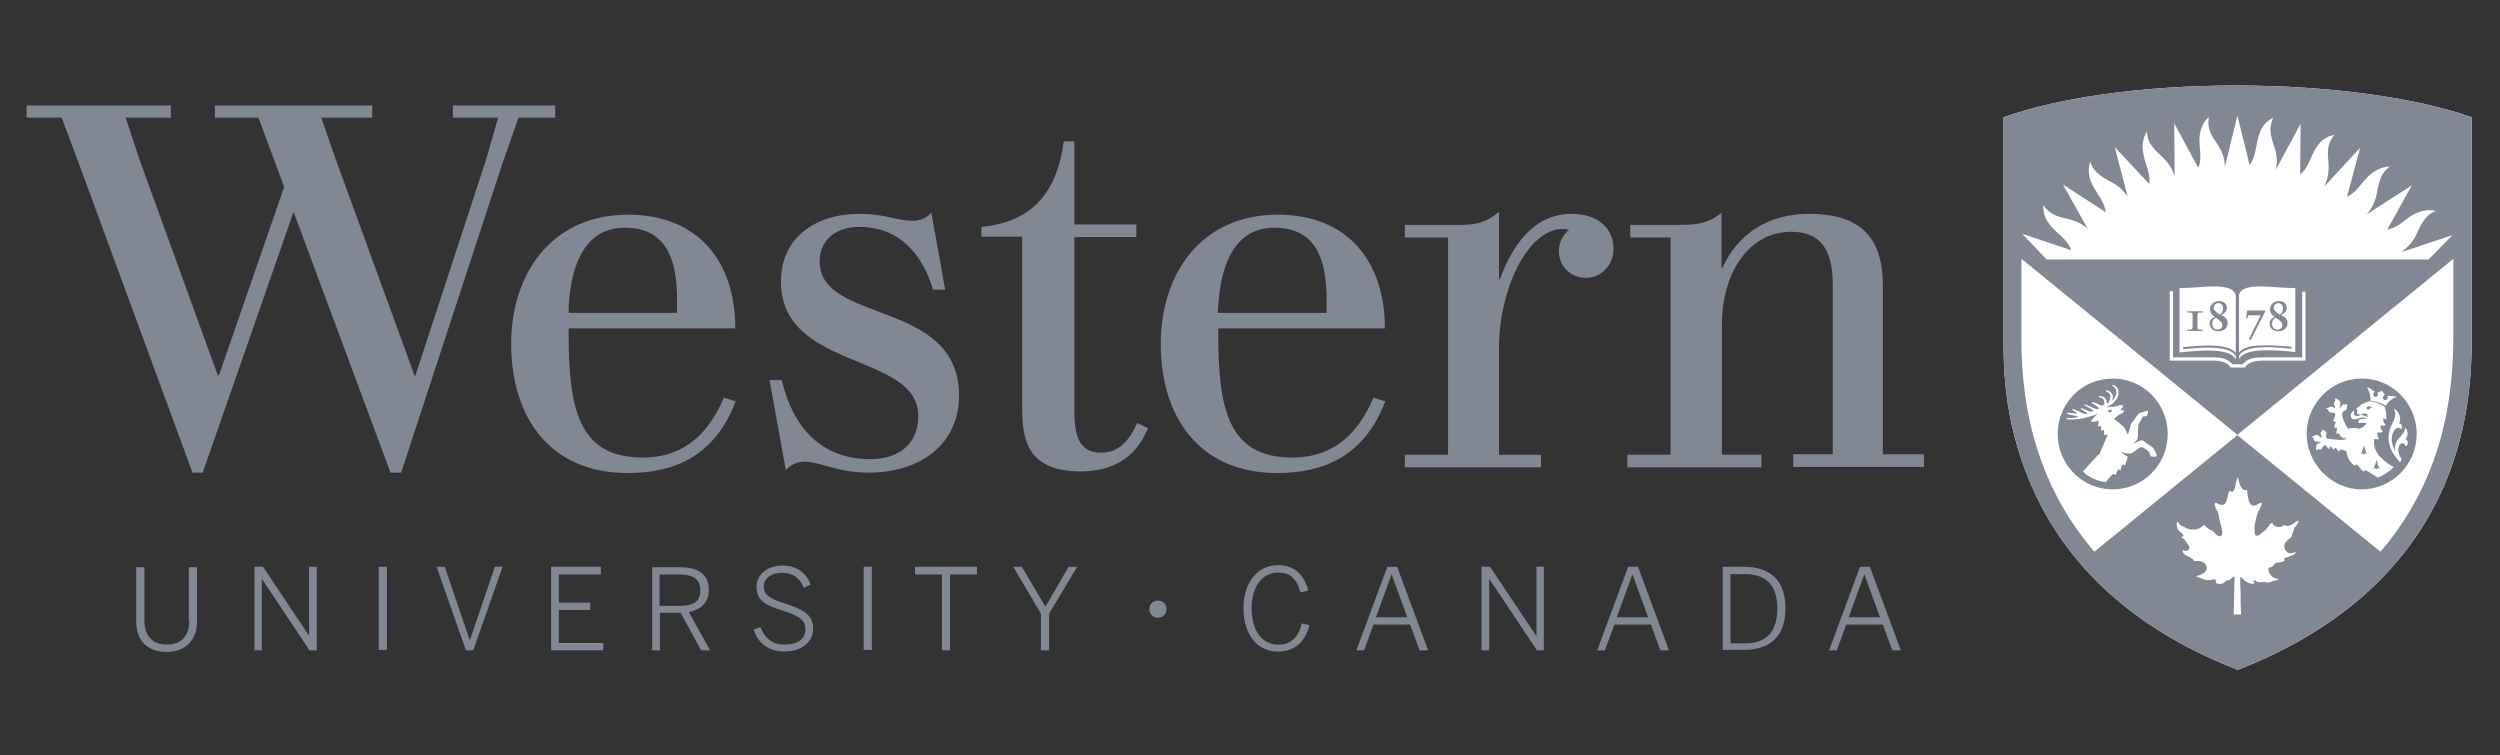 <svg width="139" height="42" viewBox="0 0 139 42" fill="none" xmlns="http://www.w3.org/2000/svg">
<rect x="0" y="0" width="139" height="42" fill="#333333" stroke="none"/>
<path d="M35.74 25.44C32.137 25.44 31.616 22.699 31.616 18.484V18.258H40.883C40.883 14.519 38.799 11.936 34.924 11.936C30.687 11.936 28.421 15.199 28.421 19.119C28.421 23.197 30.574 26.301 34.901 26.301C37.598 26.301 39.773 25.282 40.906 22.313L40.249 22.11C39.456 23.968 38.142 25.44 35.74 25.44ZM31.639 16.762C31.797 14.678 32.545 12.661 34.743 12.661C37.077 12.661 37.598 14.474 37.643 16.422C37.643 16.604 37.643 17.215 37.643 17.397H31.616C31.616 17.193 31.616 16.944 31.639 16.762Z" fill="#818894"/>
<path d="M43.761 33.596C42.787 33.279 42.47 33.098 42.47 32.599C42.47 32.169 42.855 31.852 43.467 31.852C44.056 31.852 44.464 32.101 44.69 32.69L45.075 32.509C44.849 31.897 44.35 31.444 43.489 31.444C42.651 31.444 42.062 31.965 42.062 32.622C42.062 33.392 42.56 33.664 43.557 33.959C44.532 34.276 44.781 34.525 44.781 35.001C44.781 35.522 44.328 35.84 43.625 35.84C42.968 35.84 42.515 35.5 42.288 34.865L41.903 35.001C42.13 35.749 42.742 36.225 43.603 36.225C44.532 36.225 45.211 35.726 45.211 34.956C45.211 34.231 44.736 33.914 43.761 33.596Z" fill="#818894"/>
<path d="M39.41 32.781C39.41 31.966 38.844 31.535 37.802 31.535H36.261V36.157H36.691V34.073H37.847L38.98 36.157H39.478L38.3 34.028C38.957 33.892 39.41 33.529 39.41 32.781ZM37.756 33.688H36.669V31.943H37.734C38.504 31.943 38.935 32.17 38.935 32.804C38.957 33.461 38.527 33.688 37.756 33.688Z" fill="#818894"/>
<path d="M30.868 6.544V5.865H25.181V6.544H27.696L27.039 8.833L23.096 20.887H23.051L18.633 8.765L17.862 6.544H20.695V5.865H11.949V6.544H14.373L15.8 10.396L12.175 20.864H12.107L7.734 8.81L6.987 6.544H9.502V5.865H1.481V6.544H3.429L4.449 9.263L10.703 26.28H11.269C11.269 26.28 15.098 15.313 16.322 11.778L21.714 26.28H22.303L27.945 9.06L28.829 6.544H30.868Z" fill="#818894"/>
<path d="M10.522 34.526C10.522 35.296 10.136 35.84 9.276 35.84C8.415 35.84 8.029 35.274 8.029 34.526V31.535H7.576V34.594C7.576 35.523 8.12 36.248 9.253 36.248C10.386 36.248 10.952 35.5 10.952 34.594V31.535H10.499V34.526H10.522Z" fill="#818894"/>
<path d="M48.405 25.53C45.664 25.53 44.078 23.763 43.466 21.135H42.786L43.692 26.142C43.987 25.802 44.372 25.666 44.757 25.666C45.55 25.666 46.547 26.278 48.315 26.278C51.17 26.278 53.322 24.692 53.322 21.996C53.322 16.603 45.573 18.031 45.573 14.541C45.573 13.431 46.366 12.615 47.794 12.615C50.059 12.615 51.328 14.224 51.872 16.105H52.552L51.781 11.822C51.532 12.117 51.17 12.275 50.762 12.275C49.81 12.275 49.244 11.89 47.794 11.89C45.324 11.89 43.421 13.227 43.421 15.652C43.421 20.636 51.056 19.571 51.056 23.129C51.056 24.76 49.878 25.53 48.405 25.53Z" fill="#818894"/>
<path d="M17.183 35.341L14.623 31.512H14.147V36.157H14.555V32.214H14.578L17.206 36.157H17.614V31.512H17.183V35.341Z" fill="#818894"/>
<path d="M21.511 31.512H21.058V36.134H21.511V31.512Z" fill="#818894"/>
<path d="M26.133 35.568H26.11L24.728 31.512H24.275L25.906 36.157H26.314L27.945 31.512H27.515L26.133 35.568Z" fill="#818894"/>
<path d="M31.072 33.913H32.817V33.506H31.072V31.942H33.406V31.512H30.642V36.157H33.542V35.749H31.072V33.913Z" fill="#818894"/>
<path d="M48.474 31.512H48.021V36.134H48.474V31.512Z" fill="#818894"/>
<path d="M90.527 31.512L88.805 36.157H89.235L89.757 34.729H91.796L92.317 36.157H92.793L91.071 31.512H90.527ZM89.892 34.321L90.754 31.965H90.776L91.637 34.321H89.892Z" fill="#818894"/>
<path d="M50.876 31.942H52.371V36.157H52.824V31.942H54.32V31.512H50.876V31.942Z" fill="#818894"/>
<path d="M89.711 13.84C89.711 12.729 88.895 11.891 87.377 11.891C85.112 11.891 83.979 13.93 83.39 15.539H83.344V11.778C82.891 12.14 82.438 12.503 81.237 12.503C80.353 12.503 78.11 12.503 78.11 12.503V13.205H80.512V25.282H78.11V25.984H85.678V25.282H83.344V19.323C83.344 16.151 84.908 12.729 86.902 12.729C87.06 12.729 87.151 12.752 87.242 12.775C86.902 13.047 86.675 13.477 86.675 13.953C86.675 14.837 87.355 15.448 88.171 15.448C89.077 15.448 89.711 14.701 89.711 13.84Z" fill="#818894"/>
<path d="M96.962 31.512H95.784V36.134H96.962C98.457 36.134 99.273 35.341 99.273 33.823C99.273 32.305 98.457 31.512 96.962 31.512ZM97.007 35.771H96.214V31.92H97.007C98.163 31.92 98.82 32.509 98.82 33.823C98.82 35.182 98.163 35.771 97.007 35.771Z" fill="#818894"/>
<path d="M103.419 31.512L101.697 36.157H102.128L102.649 34.729H104.688L105.209 36.157H105.685L103.963 31.512H103.419ZM102.785 34.321L103.646 31.965H103.668L104.529 34.321H102.785Z" fill="#818894"/>
<path d="M104.688 25.259V15.878C104.688 13.091 103.329 11.89 100.587 11.89C98.299 11.89 96.622 13.001 95.761 14.904H95.716V11.822C95.331 12.139 94.832 12.502 93.586 12.502C92.77 12.502 90.64 12.502 90.64 12.502V13.204H92.883V25.281H90.482V25.984H97.936V25.281H95.738V18.008C95.738 15.402 97.075 12.887 99.613 12.887C101.04 12.887 101.901 13.68 101.901 15.787V25.259H99.704V25.961H106.977V25.259H104.688Z" fill="#818894"/>
<path d="M85.429 35.341H85.406L82.846 31.512H82.37V36.157H82.8V32.214H82.823L85.451 36.157H85.837V31.512H85.429V35.341Z" fill="#818894"/>
<path d="M61.23 25.168C60.165 25.168 59.735 24.511 59.735 22.857V13.182H63.179V12.48H59.735V7.857H59.145C58.76 10.826 57.265 12.366 54.569 12.616V13.159H56.834V22.721C56.834 24.511 57.174 26.21 60.097 26.21C61.932 26.21 63.043 25.372 63.609 24.262L63.836 23.809L63.224 23.514C62.861 24.375 62.272 25.168 61.23 25.168Z" fill="#818894"/>
<path d="M77.136 31.512L75.414 36.157H75.845L76.366 34.729H78.405L78.926 36.157H79.402L77.68 31.512H77.136ZM76.502 34.321L77.363 31.965H77.385L78.246 34.321H76.502Z" fill="#818894"/>
<path d="M58.126 33.732L56.812 31.512H56.336L57.876 34.117V36.157H58.33V34.117L59.893 31.512H59.417L58.126 33.732Z" fill="#818894"/>
<path d="M64.38 33.393C64.108 33.393 63.904 33.596 63.904 33.868C63.904 34.14 64.108 34.344 64.38 34.344C64.652 34.344 64.856 34.14 64.856 33.868C64.856 33.574 64.652 33.393 64.38 33.393Z" fill="#818894"/>
<path d="M71.086 35.842C70.18 35.842 69.591 35.094 69.591 33.803C69.591 32.625 70.18 31.832 71.064 31.832C71.766 31.832 72.106 32.217 72.31 32.942L72.74 32.829C72.514 31.968 71.993 31.424 71.064 31.424C69.908 31.424 69.138 32.398 69.138 33.803C69.138 35.276 69.885 36.227 71.064 36.227C71.993 36.227 72.582 35.661 72.808 34.755L72.378 34.664C72.197 35.434 71.766 35.842 71.086 35.842Z" fill="#818894"/>
<path d="M77.023 22.313L76.365 22.11C75.573 23.968 74.258 25.44 71.857 25.44C68.254 25.44 67.733 22.699 67.733 18.484V18.258H77C77 14.519 74.915 11.936 71.041 11.936C66.804 11.936 64.538 15.199 64.538 19.119C64.538 23.197 66.691 26.301 71.018 26.301C73.692 26.301 75.89 25.282 77.023 22.313ZM67.755 16.762C67.914 14.678 68.662 12.661 70.86 12.661C73.193 12.661 73.715 14.474 73.76 16.422C73.76 16.604 73.76 17.215 73.76 17.397H67.71C67.71 17.193 67.733 16.944 67.755 16.762Z" fill="#818894"/>
<path d="M137.428 18.191V6.522C134.414 5.457 129.656 4.755 124.332 4.755C119.098 4.755 114.43 5.435 111.394 6.522V18.372C111.394 20.117 111.326 23.198 112.912 26.915C114.883 31.514 118.69 34.958 124.15 37.133L124.422 37.247L124.694 37.133C130.132 34.958 133.961 31.514 135.932 26.915C137.496 23.198 137.428 19.868 137.428 18.191Z" fill="white"/>
<path d="M137.428 18.191V6.522C134.414 5.457 129.656 4.755 124.332 4.755C119.098 4.755 114.43 5.435 111.394 6.522V18.372C111.394 20.117 111.326 23.198 112.912 26.915C114.883 31.514 118.69 34.958 124.15 37.133L124.422 37.247L124.694 37.133C130.132 34.958 133.961 31.514 135.932 26.915C137.496 23.198 137.428 19.868 137.428 18.191ZM127.255 30.948C127.187 30.97 127.119 30.993 127.073 31.016C127.028 31.038 127.005 31.038 127.005 31.084C127.005 31.106 127.028 31.129 127.028 31.151C127.005 31.265 126.688 31.265 126.597 31.288C126.507 31.31 126.416 31.401 126.371 31.469C126.326 31.537 126.326 31.514 126.235 31.537C126.076 31.559 126.122 31.718 126.167 31.831C126.212 31.945 126.303 32.035 126.394 32.103C126.439 32.126 126.597 32.194 126.688 32.194C126.597 32.284 126.484 32.262 126.371 32.307C126.303 32.33 126.258 32.375 126.19 32.375C126.099 32.398 126.054 32.398 125.986 32.375C125.872 32.352 125.782 32.352 125.668 32.375C125.6 32.375 125.533 32.375 125.465 32.33C125.442 32.307 125.374 32.262 125.351 32.262C125.261 32.239 125.329 32.375 125.351 32.42C125.238 32.534 124.943 32.375 124.83 32.307C124.739 32.239 124.672 32.103 124.558 32.081C124.558 32.194 124.558 32.33 124.558 32.443C124.581 32.806 124.581 33.168 124.581 33.531C124.581 33.734 124.604 33.961 124.604 34.165H124.196L124.241 32.058C124.105 32.058 124.06 32.194 123.969 32.239C123.901 32.262 123.833 32.262 123.788 32.284C123.72 32.33 123.697 32.375 123.629 32.42C123.561 32.443 123.493 32.466 123.425 32.466C123.335 32.466 123.244 32.443 123.199 32.398C123.244 32.33 123.199 32.239 123.153 32.217C123.085 32.194 122.995 32.239 122.95 32.239C122.678 32.307 122.338 32.148 122.089 32.035C122.089 32.035 122.7 31.922 122.7 31.582C122.7 31.491 122.655 31.401 122.587 31.333C122.519 31.265 122.383 31.197 122.292 31.197C122.134 31.174 122.043 31.22 121.953 31.174C121.975 31.129 121.885 31.061 121.817 31.016C121.749 30.97 121.681 30.948 121.613 30.925C121.499 30.857 121.318 30.744 121.363 30.585C121.454 30.63 121.567 30.653 121.635 30.608C121.703 30.562 121.726 30.517 121.726 30.427C121.726 30.313 121.59 30.245 121.567 30.155C121.522 30.087 121.499 30.019 121.431 29.973C121.363 29.928 121.273 29.905 121.273 29.837C121.386 29.883 121.431 29.769 121.363 29.701C121.295 29.611 121.182 29.566 121.114 29.475C121.069 29.384 121.024 29.271 121.024 29.158C121.024 29.135 121.024 29.022 121.069 29.022C121.114 29.022 121.137 29.067 121.137 29.09C121.205 29.203 121.318 29.248 121.431 29.294C121.567 29.361 121.613 29.407 121.771 29.43C122.066 29.475 122.247 29.43 122.428 29.271C122.451 29.248 122.542 29.203 122.564 29.18C122.632 29.271 122.791 29.43 122.927 29.475C123.04 29.497 123.176 29.679 123.221 29.724C123.425 29.905 123.561 29.792 123.561 29.633C123.561 29.497 123.516 29.294 123.471 29.18C123.425 28.954 123.38 28.84 123.357 28.614C123.335 28.478 123.267 28.365 123.199 28.251C123.153 28.161 123.063 27.889 123.267 27.979C123.335 28.025 123.448 28.093 123.561 28.07C123.788 28.047 123.811 27.798 123.856 27.617C123.878 27.526 123.878 27.458 123.924 27.368C123.946 27.322 123.969 27.277 123.992 27.277C123.992 27.3 124.037 27.345 124.082 27.345C124.173 27.345 124.241 27.209 124.264 27.118C124.286 27.05 124.286 26.96 124.309 26.892C124.354 26.779 124.354 26.643 124.422 26.529C124.445 26.62 124.49 26.756 124.49 26.801C124.536 26.937 124.581 27.073 124.672 27.164C124.739 27.254 124.83 27.277 124.921 27.232C124.966 27.345 124.966 27.753 125.079 27.957C125.147 28.07 125.215 28.115 125.306 28.115C125.397 28.115 125.442 28.093 125.51 28.047C125.578 28.002 125.668 27.957 125.714 27.957C125.736 27.957 125.759 27.979 125.759 28.002C125.759 28.093 125.623 28.319 125.6 28.365C125.555 28.478 125.487 28.591 125.465 28.704C125.442 28.795 125.419 28.908 125.397 29.022C125.374 29.135 125.351 29.248 125.351 29.43C125.351 29.52 125.351 29.724 125.419 29.769C125.533 29.837 125.668 29.701 125.759 29.633C125.872 29.543 125.963 29.475 126.054 29.361C126.122 29.271 126.235 29.067 126.348 29.067C126.348 29.158 126.461 29.271 126.643 29.294C126.756 29.316 126.847 29.294 126.915 29.248C127.005 29.18 127.005 29.18 127.096 29.226C127.3 29.316 127.64 29.022 127.776 28.931C127.821 28.976 127.776 29.067 127.73 29.135C127.64 29.294 127.526 29.339 127.526 29.452C127.526 29.543 127.413 29.724 127.413 29.837C127.368 29.905 127.255 29.973 127.209 30.019C127.051 30.155 126.96 30.291 127.028 30.494C127.073 30.676 127.232 30.766 127.368 30.766C127.504 30.766 127.594 30.676 127.64 30.698C127.662 30.721 127.594 30.789 127.572 30.812C127.458 30.88 127.322 30.925 127.255 30.948ZM135.026 14.43H113.796L112.436 13.002L115.155 13.909C114.929 13.229 114.317 13.002 113.909 12.413C113.66 12.073 113.592 11.734 113.614 11.394C113.682 11.53 113.818 11.688 114.022 11.824C114.226 11.96 114.475 12.073 114.838 12.141C115.472 12.277 115.812 12.481 116.084 12.73L114.702 10.261L117.081 11.802C116.99 11.099 116.492 10.714 116.243 10.057C116.107 9.672 116.107 9.309 116.22 8.992C116.265 9.128 116.333 9.332 116.515 9.513C116.673 9.694 116.9 9.853 117.217 10.034C117.829 10.329 118.101 10.623 118.305 10.963L117.58 8.176L119.506 10.238C119.573 9.536 119.211 9.06 119.143 8.358C119.098 7.95 119.188 7.61 119.37 7.315C119.37 7.451 119.415 7.678 119.506 7.904C119.619 8.108 119.8 8.335 120.072 8.584C120.593 9.037 120.774 9.4 120.91 9.785L120.888 6.862L122.224 9.332C122.496 8.697 122.202 8.131 122.315 7.451C122.383 7.043 122.564 6.726 122.814 6.5C122.791 6.636 122.768 6.862 122.814 7.089C122.859 7.315 122.972 7.587 123.199 7.882C123.607 8.471 123.697 8.856 123.697 9.286L124.4 6.432L125.079 9.173C125.487 8.607 125.397 7.972 125.668 7.315C125.827 6.93 126.076 6.703 126.394 6.545C126.326 6.681 126.258 6.885 126.235 7.134C126.235 7.361 126.28 7.655 126.394 7.995C126.643 8.652 126.62 9.037 126.529 9.445L127.912 6.885L127.889 9.694C128.433 9.264 128.455 8.607 128.886 8.063C129.135 7.723 129.452 7.564 129.792 7.497C129.702 7.61 129.566 7.791 129.498 8.018C129.43 8.244 129.407 8.539 129.452 8.901C129.52 9.604 129.407 9.989 129.226 10.374L131.22 8.222L130.495 10.941C131.106 10.646 131.31 10.079 131.854 9.649C132.171 9.4 132.511 9.264 132.874 9.264C132.76 9.354 132.602 9.49 132.466 9.694C132.353 9.898 132.262 10.17 132.194 10.533C132.081 11.235 131.877 11.575 131.605 11.892H131.627L134.097 10.306L132.738 12.753C133.395 12.662 133.735 12.119 134.346 11.847C134.732 11.688 135.094 11.643 135.434 11.734C135.298 11.779 135.094 11.87 134.936 12.051C134.777 12.209 134.618 12.459 134.46 12.799C134.188 13.456 133.893 13.727 133.553 13.977L133.576 13.999L136.363 13.07L135.026 14.43ZM124.014 20.434C123.969 20.366 123.833 20.049 123.017 20.049H120.638V16.197H120.82V19.868H122.995C123.153 19.868 123.312 19.868 123.425 19.89C123.856 19.958 124.037 20.14 124.128 20.253H124.694C124.785 20.14 124.943 19.958 125.397 19.89C125.51 19.868 125.668 19.868 125.827 19.868H128.002V16.22H128.184V20.049H125.804C124.989 20.049 124.853 20.389 124.83 20.434C124.807 20.434 124.014 20.434 124.014 20.434ZM124.309 19.8V19.981C123.969 19.347 122.474 19.46 121.182 19.596V16.016C121.885 16.016 122.564 15.925 123.085 15.925C123.765 15.925 124.218 16.039 124.309 16.424V19.619C123.901 19.12 122.678 19.165 121.386 19.301V19.415C122.655 19.279 123.992 19.233 124.309 19.8ZM121.613 18.395C121.771 18.395 121.93 18.395 122.043 18.395C122.202 18.395 122.338 18.395 122.474 18.395V18.327H122.406C122.179 18.327 122.179 18.304 122.179 18.169V17.557C122.179 17.398 122.202 17.375 122.338 17.375H122.474V17.308C122.338 17.308 122.179 17.308 122.043 17.308C121.907 17.308 121.749 17.308 121.613 17.308V17.375H121.749C121.885 17.375 121.907 17.398 121.907 17.557V18.169C121.907 18.304 121.885 18.327 121.681 18.327H121.613V18.395ZM123.153 17.625C122.995 17.534 122.882 17.375 122.882 17.194C122.882 17.036 122.995 16.741 123.38 16.741C123.675 16.741 123.811 16.922 123.811 17.104C123.811 17.285 123.743 17.375 123.493 17.511C123.743 17.625 123.856 17.761 123.856 17.965C123.856 18.236 123.652 18.418 123.335 18.418C123.04 18.418 122.859 18.214 122.859 18.01C122.836 17.783 123.017 17.67 123.153 17.625ZM123.561 18.078C123.561 17.942 123.493 17.851 123.199 17.67C123.063 17.738 122.995 17.874 122.995 17.987C122.995 18.214 123.153 18.327 123.289 18.327C123.493 18.327 123.561 18.191 123.561 18.078ZM123.425 17.489C123.539 17.398 123.607 17.308 123.607 17.149C123.607 16.968 123.493 16.854 123.335 16.854C123.176 16.854 123.085 16.99 123.085 17.126C123.085 17.239 123.199 17.353 123.425 17.489ZM125.714 15.925C126.258 15.925 126.915 16.016 127.617 16.016V19.573C126.326 19.437 124.83 19.347 124.49 19.958V19.777C124.785 19.211 126.144 19.256 127.413 19.392V19.279C126.122 19.165 124.875 19.097 124.49 19.596V16.401C124.581 16.016 125.034 15.925 125.714 15.925ZM124.875 17.693H124.943L125.011 17.534H125.691L125.034 18.871L125.147 18.893L125.963 17.285L125.94 17.262H124.943L124.875 17.693ZM126.484 17.625C126.326 17.534 126.212 17.375 126.212 17.194C126.212 17.036 126.326 16.741 126.711 16.741C127.005 16.741 127.141 16.922 127.141 17.104C127.141 17.285 127.073 17.375 126.824 17.511C127.073 17.625 127.187 17.761 127.187 17.965C127.187 18.236 126.983 18.418 126.665 18.418C126.371 18.418 126.19 18.214 126.19 18.01C126.167 17.783 126.348 17.67 126.484 17.625ZM126.892 18.078C126.892 17.942 126.824 17.851 126.529 17.67C126.394 17.738 126.326 17.874 126.326 17.987C126.326 18.214 126.484 18.327 126.62 18.327C126.824 18.327 126.892 18.191 126.892 18.078ZM126.756 17.489C126.869 17.398 126.937 17.308 126.937 17.149C126.937 16.968 126.824 16.854 126.665 16.854C126.507 16.854 126.416 16.99 126.416 17.126C126.439 17.239 126.529 17.353 126.756 17.489ZM132.353 30.676L124.4 24.195L116.447 30.676C112.346 25.918 112.368 20.434 112.391 18.146V14.407H112.414L124.4 24.173L136.386 14.407H136.408V18.146C136.408 20.434 136.454 25.918 132.353 30.676ZM117.466 27.209C119.166 27.209 120.525 25.827 120.525 24.128C120.525 22.428 119.166 21.046 117.466 21.046C115.767 21.046 114.407 22.428 114.407 24.128C114.407 25.827 115.767 27.209 117.466 27.209ZM119.438 22.836C119.438 22.927 119.392 23.085 119.37 23.131C119.347 23.131 119.256 23.153 119.188 23.153C119.143 23.153 119.143 23.153 119.12 23.199C119.052 23.334 118.984 23.448 118.894 23.606C118.871 23.788 118.871 23.969 118.871 24.173C118.871 24.241 118.871 24.354 118.826 24.445C118.758 24.535 118.69 24.581 118.622 24.626C118.599 24.626 118.599 24.649 118.645 24.649C118.667 24.649 118.826 24.558 118.848 24.558C118.939 24.535 119.075 24.399 119.234 24.558C119.302 24.626 119.438 24.694 119.573 24.807C119.619 24.83 119.641 24.83 119.709 24.898C119.755 24.943 119.8 25.056 119.823 25.102C119.913 25.238 119.913 25.328 119.913 25.374C119.868 25.396 119.664 25.396 119.573 25.374C119.551 25.328 119.551 25.238 119.528 25.215C119.506 25.147 119.483 25.102 119.438 25.079C119.37 25.034 119.324 24.988 119.256 24.943C119.098 24.853 119.075 24.83 118.962 24.898C118.848 24.943 118.69 25.102 118.531 25.192C118.395 25.26 118.033 25.192 117.919 25.102C117.942 25.192 118.169 25.306 118.305 25.396C118.282 25.442 118.237 25.736 118.123 25.895C118.123 25.849 118.101 25.827 118.055 25.827C117.942 25.827 117.965 26.053 117.874 26.167C117.874 26.121 117.851 26.099 117.806 26.099C117.716 26.099 117.716 26.303 117.602 26.416C117.58 26.371 117.557 26.348 117.512 26.348C117.466 26.348 117.421 26.393 117.398 26.439C117.262 26.575 117.194 26.665 117.081 26.801C116.651 26.779 116.039 26.484 115.812 26.212C116.22 25.782 116.56 25.351 116.741 25.238C116.832 24.988 117.081 24.445 117.172 24.218C117.149 24.195 117.149 24.173 117.126 24.15C117.058 24.195 116.99 24.195 116.968 24.173C116.99 24.105 116.99 23.992 116.968 23.901C116.923 23.924 116.855 23.946 116.809 23.924C116.832 23.833 116.832 23.742 116.809 23.674C116.741 23.697 116.696 23.72 116.651 23.697C116.673 23.606 116.696 23.516 116.673 23.402V23.38C116.605 23.425 116.333 23.47 116.265 23.448C116.22 23.425 116.447 23.176 116.651 22.995C116.469 23.085 116.243 23.153 115.88 23.244C115.676 23.289 115.246 23.357 114.929 23.312C114.883 23.312 114.883 23.244 114.929 23.244C115.087 23.244 115.314 23.244 115.472 23.199C115.518 23.199 115.586 23.153 115.45 23.131C115.314 23.108 115.087 23.063 114.951 23.017C114.906 22.995 114.929 22.949 114.974 22.949C115.11 22.949 115.291 22.995 115.427 22.995C115.495 22.995 115.54 22.995 115.472 22.949C115.45 22.927 115.336 22.859 115.223 22.791C115.201 22.768 115.201 22.745 115.223 22.745C115.314 22.723 115.631 22.927 115.858 22.995C115.903 23.017 115.948 23.017 115.994 23.017C116.039 23.017 116.039 22.995 116.039 22.972C116.039 22.927 115.812 22.813 115.699 22.745C115.654 22.723 115.699 22.677 115.744 22.7C115.858 22.723 116.129 22.881 116.243 22.881C116.333 22.904 116.379 22.859 116.379 22.836C116.356 22.768 115.994 22.587 115.903 22.541C115.88 22.519 115.903 22.496 115.926 22.496C116.107 22.519 116.492 22.768 116.651 22.745C116.673 22.745 116.696 22.723 116.696 22.7C116.673 22.632 116.379 22.474 116.311 22.405C116.265 22.383 116.311 22.36 116.379 22.36C116.492 22.383 116.673 22.474 116.764 22.519C116.809 22.541 116.855 22.564 116.9 22.541C116.968 22.519 117.036 22.451 116.99 22.315C116.968 22.156 116.832 22.111 116.719 22.088C116.605 22.066 116.696 22.02 116.787 22.02C116.968 22.043 117.081 22.134 117.126 22.292C117.126 22.315 117.126 22.36 117.126 22.383C117.126 22.474 117.194 22.428 117.24 22.36C117.33 22.224 117.353 22.088 117.33 21.998C117.308 21.839 117.081 21.771 117.081 21.726C117.081 21.703 117.104 21.703 117.104 21.703C117.194 21.68 117.421 21.794 117.466 21.975C117.489 22.066 117.466 22.134 117.444 22.224C117.444 22.247 117.444 22.27 117.489 22.224C117.602 22.111 117.693 21.907 117.67 21.726C117.625 21.522 117.444 21.454 117.421 21.431L117.444 21.409C117.534 21.386 117.761 21.522 117.784 21.748C117.829 21.952 117.738 22.337 117.126 22.655C117.376 22.609 117.444 22.609 117.466 22.632C117.761 22.564 117.942 22.496 118.01 22.519C118.101 22.655 117.919 22.7 117.919 22.791C117.919 22.881 118.123 22.723 118.078 22.881C118.01 22.995 117.942 22.995 117.851 23.04C117.806 23.063 117.625 23.198 117.534 23.289C117.829 23.493 118.123 23.788 118.146 23.81C118.169 23.856 118.237 23.992 118.305 24.173C118.35 24.06 118.418 23.833 118.441 23.742C118.463 23.652 118.463 23.629 118.486 23.561C118.509 23.516 118.599 23.448 118.667 23.334C118.735 23.244 118.826 23.085 118.871 23.04C118.939 22.949 118.984 22.972 119.098 22.927C119.256 22.859 119.392 22.836 119.438 22.836ZM117.172 22.859C117.194 22.836 117.217 22.813 117.24 22.813C117.285 22.791 117.353 22.768 117.398 22.768C117.421 22.791 117.421 22.859 117.376 22.904C117.33 22.949 117.308 22.927 117.262 22.904C117.24 22.881 117.217 22.881 117.194 22.881C117.172 22.881 117.172 22.859 117.172 22.859ZM128.251 24.128C128.251 22.428 129.634 21.046 131.31 21.046C133.01 21.046 134.369 22.428 134.369 24.128C134.369 25.827 132.987 27.209 131.31 27.209C129.634 27.209 128.251 25.782 128.251 24.128ZM132.738 22.02C132.76 22.043 132.76 22.066 132.76 22.111C132.76 22.179 132.692 22.247 132.624 22.247C132.556 22.247 132.489 22.179 132.489 22.111C132.489 22.043 132.534 21.975 132.602 21.975L132.443 21.726L132.171 21.839C132.194 21.862 132.217 21.907 132.217 21.93C132.217 21.998 132.149 22.066 132.081 22.066C132.013 22.066 131.945 21.998 131.945 21.93C131.945 21.862 131.99 21.816 132.035 21.794C131.945 21.703 131.786 21.59 131.605 21.522C131.741 21.748 131.809 22.043 131.809 22.292C131.99 22.27 132.466 22.428 132.647 22.564C132.783 22.337 133.01 22.134 133.259 22.066C133.123 22.02 132.896 21.998 132.738 22.02ZM131.877 22.632C131.854 22.632 131.831 22.632 131.809 22.632C131.786 22.632 131.786 22.609 131.786 22.609C131.786 22.609 131.763 22.587 131.718 22.587C131.627 22.587 131.605 22.632 131.582 22.677C131.582 22.7 131.582 22.745 131.605 22.745C131.627 22.768 131.65 22.768 131.673 22.768C131.695 22.768 131.718 22.768 131.718 22.768C131.741 22.745 131.763 22.723 131.786 22.7C131.786 22.677 131.831 22.677 131.877 22.677C131.877 22.655 131.877 22.655 131.877 22.632ZM131.038 22.677C131.016 22.7 131.016 22.745 131.038 22.768C131.038 22.768 131.038 22.791 131.061 22.791C131.061 22.836 131.061 22.904 131.061 22.972C131.061 23.017 131.106 23.04 131.197 23.04C131.197 23.063 131.197 23.085 131.197 23.108C131.152 23.131 131.106 23.131 131.061 23.131C130.925 23.131 130.857 23.063 130.88 22.927C130.88 22.904 130.88 22.881 130.902 22.859V22.836C130.857 22.813 130.721 22.927 130.699 23.085C130.676 23.221 130.766 23.312 130.88 23.312C130.948 23.312 131.038 23.312 131.129 23.267C131.288 23.198 131.469 23.176 131.582 23.289C131.492 23.267 131.288 23.289 131.22 23.312C131.129 23.334 131.084 23.516 131.174 23.516C131.242 23.516 131.537 23.493 131.56 23.516C131.537 23.652 131.333 23.81 131.152 23.833C131.038 23.788 130.721 23.788 130.563 23.833C130.381 23.629 130.245 23.244 130.223 23.108C130.223 23.04 130.223 22.972 130.245 22.927C130.313 22.813 130.427 22.836 130.472 22.745C130.495 22.7 130.495 22.632 130.495 22.587C130.495 22.564 130.54 22.474 130.495 22.451C130.472 22.474 130.427 22.496 130.381 22.496C130.336 22.474 130.313 22.474 130.268 22.496C130.2 22.519 130.2 22.609 130.132 22.655C130.109 22.677 130.064 22.677 130.087 22.632C130.109 22.564 130.132 22.496 130.132 22.405C130.109 22.337 130.064 22.27 129.996 22.224C129.973 22.202 129.928 22.179 129.883 22.156C129.838 22.156 129.815 22.156 129.815 22.179C129.838 22.202 129.838 22.202 129.838 22.247C129.838 22.315 129.77 22.36 129.77 22.405C129.77 22.496 129.838 22.587 129.838 22.655C129.838 22.7 129.815 22.7 129.792 22.677C129.747 22.655 129.656 22.609 129.588 22.609C129.52 22.609 129.498 22.655 129.43 22.677C129.407 22.677 129.316 22.677 129.339 22.723C129.384 22.723 129.43 22.768 129.452 22.813C129.475 22.859 129.475 22.881 129.498 22.904C129.566 22.949 129.679 22.927 129.747 22.949C129.792 22.949 129.838 22.972 129.838 23.063C129.838 23.108 129.815 23.176 129.792 23.221C129.747 23.312 129.724 23.38 129.747 23.47C129.77 23.448 129.792 23.425 129.815 23.425C129.86 23.425 129.883 23.493 129.838 23.561C129.792 23.629 129.792 23.72 129.815 23.81C129.838 23.788 129.86 23.765 129.883 23.765C129.928 23.765 129.951 23.81 129.928 23.901C129.905 23.992 129.883 24.06 129.928 24.15C129.951 24.105 129.973 24.082 129.996 24.082C130.041 24.082 130.064 24.128 130.087 24.173C130.155 24.309 130.245 24.377 130.472 24.377C130.381 24.535 129.724 24.422 129.452 24.399C129.384 24.399 129.362 24.377 129.339 24.331C129.294 24.218 129.384 24.128 129.339 24.037C129.316 23.992 129.271 23.969 129.226 23.946C129.203 23.924 129.135 23.856 129.112 23.878C129.135 23.924 129.135 23.946 129.09 23.992C129.067 24.014 129.022 24.037 129.022 24.082C129.022 24.15 129.067 24.218 129.09 24.286C129.112 24.331 129.067 24.354 129.044 24.331C128.977 24.286 128.886 24.173 128.795 24.173C128.727 24.173 128.705 24.218 128.659 24.241C128.637 24.241 128.523 24.264 128.546 24.309C128.591 24.309 128.637 24.331 128.637 24.399C128.637 24.445 128.659 24.49 128.682 24.513C128.773 24.581 128.909 24.558 128.999 24.558C129.022 24.558 129.044 24.603 128.999 24.603C128.931 24.649 128.841 24.671 128.795 24.739C128.773 24.807 128.795 24.853 128.773 24.921C128.773 24.943 128.75 25.034 128.795 25.034C128.818 24.988 128.863 24.966 128.931 24.988C128.977 24.988 128.999 25.011 129.044 24.988C129.112 24.943 129.112 24.898 129.158 24.83C129.18 24.807 129.203 24.762 129.248 24.762C129.271 24.762 129.316 24.762 129.339 24.785C129.384 24.83 129.384 24.943 129.543 24.966C129.543 24.943 129.52 24.921 129.52 24.898C129.52 24.875 129.543 24.83 129.566 24.83C129.611 24.83 129.634 24.853 129.656 24.898C129.702 24.966 129.747 24.988 129.815 25.011C129.815 24.988 129.792 24.966 129.792 24.943C129.792 24.921 129.815 24.898 129.838 24.898C129.86 24.898 129.883 24.898 129.928 24.966C129.973 25.056 130.019 25.079 130.087 25.102C130.064 25.056 130.087 24.988 130.132 24.988C130.2 24.988 130.359 25.034 130.472 25.102C130.472 25.396 130.653 25.714 130.948 25.918C130.948 25.872 130.97 25.827 131.016 25.827C131.129 25.827 131.197 26.099 131.446 26.235C131.424 26.189 131.469 26.144 131.492 26.144C131.514 26.144 131.56 26.167 131.582 26.167C131.809 26.303 132.058 26.461 132.194 26.552C132.443 26.484 132.828 26.235 133.1 25.963C132.942 25.918 132.488 25.578 132.353 25.419C132.081 25.125 131.99 24.83 131.99 24.603C131.99 24.535 131.99 24.467 132.013 24.399C132.103 24.445 132.217 24.445 132.285 24.377C132.149 24.286 132.171 24.082 132.217 24.014C132.285 24.082 132.421 24.06 132.489 23.992C132.398 23.924 132.33 23.765 132.398 23.629C132.443 23.674 132.579 23.697 132.647 23.629C132.556 23.538 132.488 23.402 132.511 23.244C132.556 23.312 132.647 23.312 132.715 23.289C132.67 23.198 132.67 23.063 132.67 22.972C132.647 22.836 132.624 22.7 132.579 22.609C132.443 22.496 132.013 22.315 131.741 22.315C131.695 22.315 131.673 22.315 131.65 22.337C131.582 22.36 131.514 22.383 131.514 22.383C131.469 22.451 131.378 22.451 131.288 22.474C131.265 22.587 131.106 22.632 131.038 22.677ZM131.446 24.739C131.401 24.921 131.31 25.192 131.242 25.283L131.356 25.192L131.424 25.283L131.492 25.192L131.605 25.283C131.56 25.192 131.469 24.921 131.446 24.739ZM133.485 25.623C133.508 25.578 133.531 25.532 133.531 25.532C133.417 25.351 133.327 25.17 133.35 24.943C133.372 24.717 133.508 24.626 133.599 24.649C133.689 24.649 133.757 24.717 133.757 24.83C133.848 24.762 133.871 24.694 133.871 24.603C133.871 24.535 133.848 24.445 133.735 24.422C133.916 24.241 133.893 23.901 133.712 23.765C133.735 24.014 133.553 24.195 133.395 24.354C133.168 24.581 133.146 24.83 133.168 25.079C133.032 24.83 132.964 24.581 132.987 24.331C133.01 24.06 133.146 23.788 133.35 23.788C133.417 23.788 133.485 23.833 133.508 23.878C133.599 23.72 133.531 23.538 133.395 23.538C133.553 23.176 133.304 22.791 133.1 22.723C133.146 22.836 133.191 22.949 133.168 23.085C133.146 23.448 132.828 23.72 132.806 24.264C132.76 24.83 133.1 25.328 133.44 25.714C133.44 25.714 133.463 25.668 133.485 25.623ZM132.149 25.532C132.103 25.714 132.013 25.985 131.945 26.099L132.058 26.008L132.126 26.099L132.194 26.008L132.307 26.099C132.262 25.985 132.149 25.714 132.149 25.532ZM131.605 23.199C131.627 23.153 131.627 23.108 131.627 23.085C131.627 23.063 131.627 23.04 131.605 23.017C131.582 22.995 131.537 22.995 131.469 22.995C131.401 22.995 131.356 22.995 131.31 23.017C131.31 23.04 131.288 23.063 131.288 23.085C131.401 23.085 131.514 23.108 131.605 23.199Z" fill="#818894"/>
</svg>
